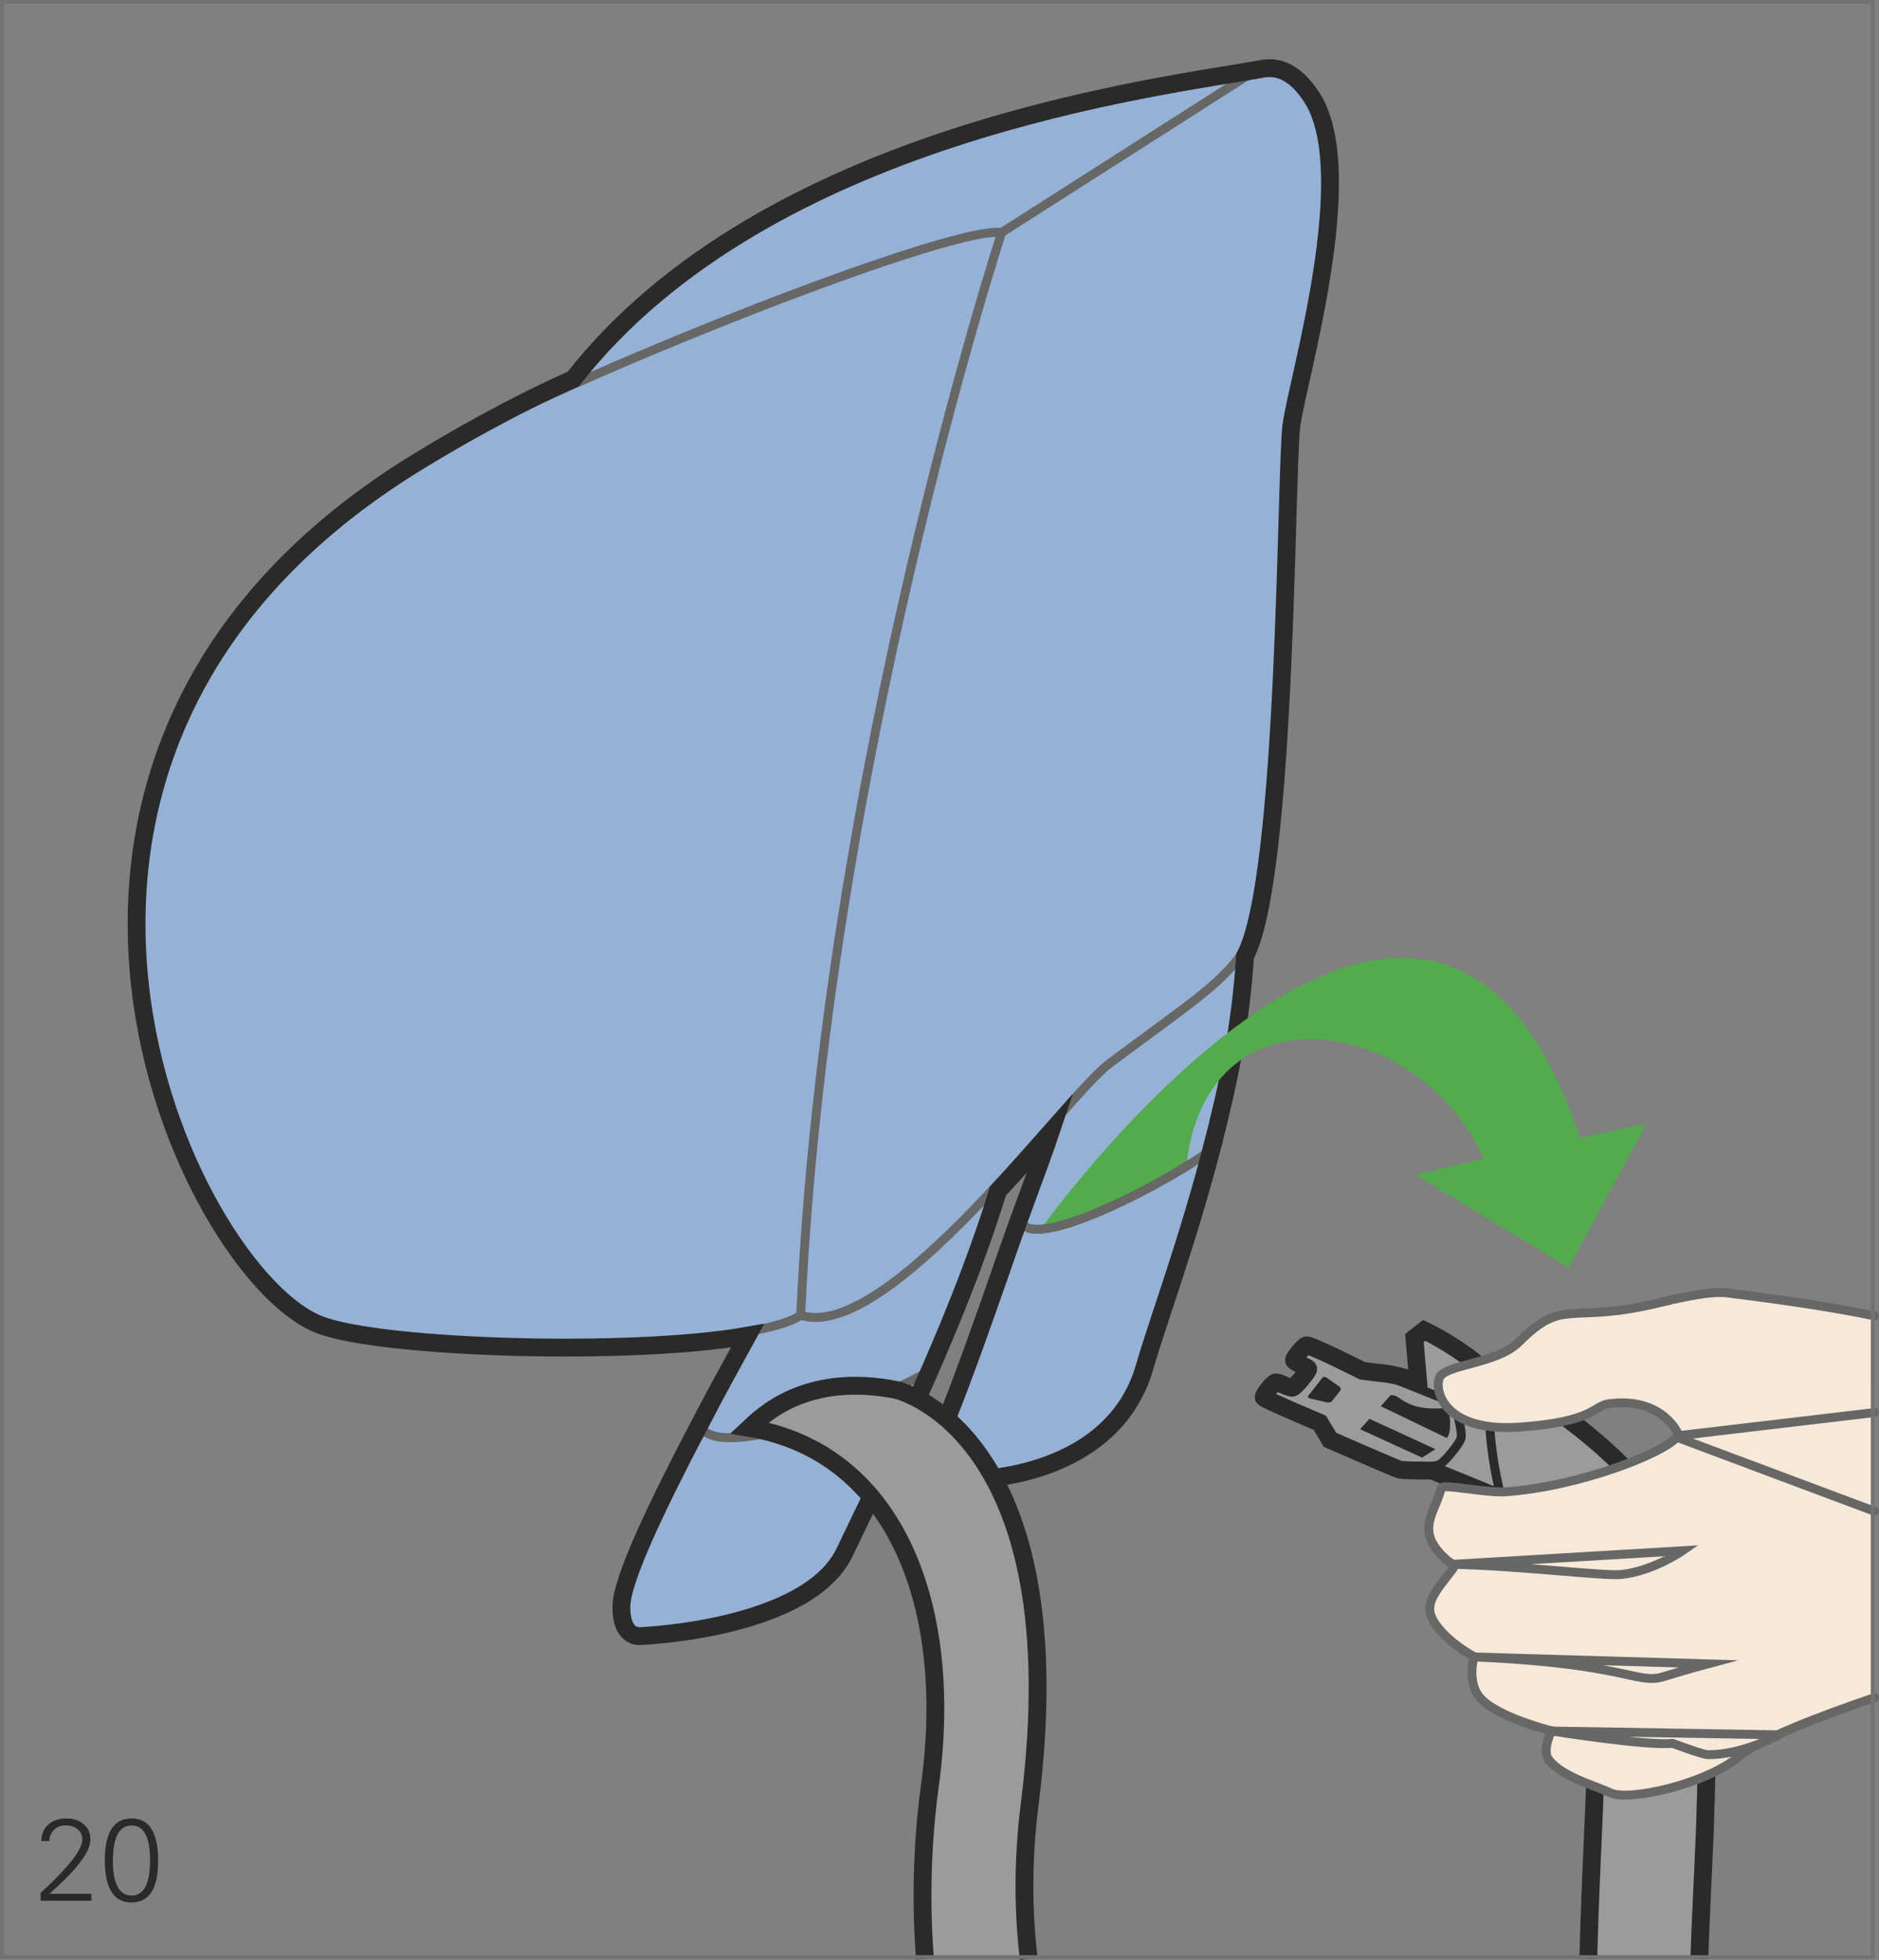 <?xml version="1.0" encoding="UTF-8"?>
<!DOCTYPE svg PUBLIC "-//W3C//DTD SVG 1.1//EN" "http://www.w3.org/Graphics/SVG/1.1/DTD/svg11.dtd">
<!-- Creator: CorelDRAW 2017 -->
<svg xmlns="http://www.w3.org/2000/svg" xml:space="preserve" width="37.176mm" height="38.766mm" version="1.1" style="shape-rendering:geometricPrecision; text-rendering:geometricPrecision; image-rendering:optimizeQuality; fill-rule:evenodd; clip-rule:evenodd"
viewBox="0 0 1441.88 1503.55"
 xmlns:xlink="http://www.w3.org/1999/xlink">
 <rect x="0" y="0" width="1441.88" height="1503.55" fill="#808080" stroke="none"/>
 <defs>
  <style type="text/css">
   <![CDATA[
    .str2 {stroke:#2B2A29;stroke-width:13.68;stroke-miterlimit:10}
    .str0 {stroke:#676766;stroke-width:6.84;stroke-miterlimit:10}
    .str1 {stroke:#2B2A29;stroke-width:6.84;stroke-miterlimit:10}
    .str4 {stroke:#727271;stroke-width:2.96;stroke-miterlimit:4}
    .str3 {stroke:#676766;stroke-width:6.84;stroke-linecap:round;stroke-miterlimit:10}
    .fil1 {fill:none;fill-rule:nonzero}
    .fil3 {fill:#2B2A29;fill-rule:nonzero}
    .fil2 {fill:#9B9B9B;fill-rule:nonzero}
    .fil4 {fill:#F6E9DA;fill-rule:nonzero}
    .fil0 {fill:#95B2D6;fill-rule:nonzero}
    .fil5 {fill:#52AB4D;fill-rule:nonzero}
   ]]>
  </style>
 </defs>
 <g id="Слой_x0020_1">
  <path class="fil0" d="M970.78 52.43c-98.93,18.43 -651.49,84.82 -611.84,530.79 15.45,173.76 645.78,-537.12 611.84,-530.79z"/>
  <path class="fil1 str0" d="M970.78 52.43c-98.93,18.43 -651.49,84.82 -611.84,530.79 15.45,173.76 645.78,-537.12 611.84,-530.79z"/>
  <path class="fil0" d="M592.1 990.25c0,0 -115.18,205.1 -115.26,242.47 -0.05,25.3 15.36,22.34 15.36,22.34 0,0 127.96,-4.98 156.09,-64.6 28.15,-59.66 102.44,-210.17 130.57,-329.45 28.17,-119.27 -173.99,67.1 -173.99,67.1l-12.78 62.13z"/>
  <path class="fil1 str0" d="M592.1 990.25c0,0 -115.18,205.1 -115.26,242.47 -0.05,25.3 15.36,22.34 15.36,22.34 0,0 127.96,-4.98 156.09,-64.6 28.15,-59.66 102.44,-210.17 130.57,-329.45 28.17,-119.27 -173.99,67.1 -173.99,67.1l-12.78 62.13z"/>
  <path class="fil0" d="M817.86 828.71c0,0 -78.62,236.31 -96.67,271.52 -17.12,33.43 25.68,34.6 25.68,34.6 0,0 106.71,0.03 131.54,-86.32 17.75,-61.97 78.78,-212.34 78.73,-354.24 -0.08,-121.71 -146.66,91.4 -146.66,91.4l7.37 43.05z"/>
  <path class="fil1 str0" d="M817.86 828.71c0,0 -78.62,236.31 -96.67,271.52 -17.12,33.43 25.68,34.6 25.68,34.6 0,0 106.71,0.03 131.54,-86.32 17.75,-61.97 78.78,-212.34 78.73,-354.24 -0.08,-121.71 -146.66,91.4 -146.66,91.4l7.37 43.05z"/>
  <path class="fil0" d="M768.64 178.36c-41.61,-5.78 -357.4,120.5 -447.62,175.63 -368.08,224.99 -176.53,624.38 -75.34,662.46 58.82,22.15 328.46,20.74 368.75,-7.43 40.29,-28.15 45.66,-47.09 45.66,-47.09l191.08 -764.65c0,0 -37.12,-12.62 -82.52,-18.92z"/>
  <path class="fil1 str0" d="M768.64 178.36c-41.61,-5.78 -357.4,120.5 -447.62,175.63 -368.08,224.99 -176.53,624.38 -75.34,662.46 58.82,22.15 328.46,20.74 368.75,-7.43 40.29,-28.15 45.66,-47.09 45.66,-47.09l191.08 -764.65c0,0 -37.12,-12.62 -82.52,-18.92"/>
  <path class="fil0" d="M768.64 178.36c0,0 -135.43,413.42 -154.21,830.66 67.21,21.25 202.99,-167.78 236.73,-193 61.71,-46.12 83.49,-59.26 102.25,-84.8 35.02,-47.56 32.95,-369.74 37.68,-405.5 4.49,-33.89 56.88,-195.4 16.15,-250.02 -27.23,-36.49 -56.55,-13.51 -56.55,-13.51l-182.05 116.17z"/>
  <path class="fil1 str0" d="M768.64 178.36c0,0 -135.43,413.42 -154.21,830.66 67.21,21.25 202.99,-167.78 236.73,-193 61.71,-46.12 83.49,-59.26 102.25,-84.8 35.02,-47.56 32.95,-369.74 37.68,-405.5 4.49,-33.89 56.88,-195.4 16.15,-250.02 -27.23,-36.49 -56.55,-13.51 -56.55,-13.51l-182.05 116.17z"/>
  <path class="fil0" d="M537 1092.55c-31.96,60.99 -60.14,119.03 -60.15,140.17 -0.05,25.31 15.37,22.34 15.37,22.34 0,0 127.94,-4.97 156.09,-64.6 13.12,-27.87 39.52,-82.92 63.42,-138.03 -41.05,24.47 -164.92,71.43 -174.73,40.12z"/>
  <path class="fil1 str0" d="M537 1092.55c-31.96,60.99 -60.14,119.03 -60.15,140.17 -0.05,25.31 15.37,22.34 15.37,22.34 0,0 127.94,-4.97 156.09,-64.6 13.12,-27.87 39.52,-82.92 63.42,-138.03 -41.05,24.47 -164.92,71.43 -174.73,40.12z"/>
  <path class="fil0" d="M782.7 932.71c-23.41,68.17 -51.56,148.16 -61.49,167.5 -17.13,33.44 25.68,34.62 25.68,34.62 0,0 106.71,0.02 131.53,-86.32 9.75,-34.13 32.66,-94.97 51.25,-166.49 -18.29,13.11 -48.68,30.61 -77.13,43.51 -36.92,16.75 -70.49,25.74 -69.85,7.18z"/>
  <path class="fil1 str0" d="M782.7 932.71c-23.41,68.17 -51.56,148.16 -61.49,167.5 -17.13,33.44 25.68,34.62 25.68,34.62 0,0 106.71,0.02 131.53,-86.32 9.75,-34.13 32.66,-94.97 51.25,-166.49 -18.29,13.11 -48.68,30.61 -77.13,43.51 -36.92,16.75 -70.49,25.74 -69.85,7.18z"/>
  <path class="fil2" d="M1092.93 1020.58l-7.57 5.86 8.24 50.75c0,0 21.14,14.38 13.38,23.94 -5.19,6.49 -8.58,24.64 -8.58,24.64 0,0 40.16,24.6 42.35,22.86 79.03,-62.61 -47.82,-128.06 -47.82,-128.06z"/>
  <path class="fil1 str0" d="M1092.93 1020.58l-7.57 5.86 8.24 50.75c0,0 21.14,14.38 13.38,23.94 -5.19,6.49 -8.58,24.64 -8.58,24.64 0,0 40.16,24.6 42.35,22.86 79.03,-62.61 -47.82,-128.06 -47.82,-128.06z"/>
  <path class="fil2" d="M1072.04 1128.01c2.91,0.87 28.24,-2.63 32.36,-4.39 4.06,-1.82 15.39,-15.72 16.76,-20.32 1.34,-4.67 -4.38,-26.57 -6.23,-27.38 -1.85,-0.85 -56.77,-22.74 -56.77,-22.74l-12.66 -1.6c0,0 -40.45,-20.36 -42.97,-19.51 -2.52,0.89 -9.95,9.86 -9.51,11.55 0.45,1.68 10.26,5.13 10.85,6.42 0.59,1.33 -9.84,13.86 -11.93,14.47 -2.08,0.62 -10.47,-4.18 -12.74,-4.06 -2.27,0.11 -10.03,9.92 -9.49,11.55 0.52,1.56 43,19.4 43,19.4l5.35 12.17c0,0 51.06,23.64 53.98,24.45z"/>
  <path class="fil1 str1" d="M1072.04 1128.01c2.91,0.87 28.24,-2.63 32.36,-4.39 4.06,-1.82 15.39,-15.72 16.76,-20.32 1.34,-4.67 -4.38,-26.57 -6.23,-27.38 -1.85,-0.85 -56.77,-22.74 -56.77,-22.74l-12.66 -1.6c0,0 -40.45,-20.36 -42.97,-19.51 -2.52,0.89 -9.95,9.86 -9.51,11.55 0.45,1.68 10.26,5.13 10.85,6.42 0.59,1.33 -9.84,13.86 -11.93,14.47 -2.08,0.62 -10.47,-4.18 -12.74,-4.06 -2.27,0.11 -10.03,9.92 -9.49,11.55 0.52,1.56 43,19.4 43,19.4l5.35 12.17c0,0 51.06,23.64 53.98,24.45z"/>
  <path class="fil3" d="M1005.18 1072.8c-1.34,-0.31 -1.9,-1.29 -1.21,-2.08l10.74 -13.74c0.73,-0.86 2.09,-0.97 3.08,-0.25l10.13 7.09c0.99,0.76 1.23,2.02 0.62,2.86l-6.39 8.17c-0.73,0.86 -2.38,1.29 -3.74,1l-13.23 -3.05z"/>
  <polygon class="fil3" points="1101.46,1111.69 1050.87,1088.44 1043.7,1096.43 1091.28,1118.19 "/>
  <path class="fil3" d="M1110.2 1103.13c4.6,-4.54 1.82,-21.65 0.96,-22.32 -1.63,-1.2 -1.63,-0.61 -5.36,-0.42 -20.02,1.12 -27.39,-4.9 -32.27,-8.02 -2.16,-1.34 -3.45,-2.19 -5.24,-2.02l-1.3 0.07 -7.4 8.35 50.61 24.37z"/>
  <path class="fil2" d="M1146.13 1050.89c0,0 68.11,36.5 112.28,88.29 69.14,71.7 49.46,240.44 45.59,363.55l-85.2 0c3.49,-144.61 21.72,-312.9 -18.68,-346.84 -24.95,-17.49 -30.5,6.57 -45.63,-0.16 -2.53,-3.12 -18.46,-64.8 -8.36,-104.84z"/>
  <path class="fil1 str1" d="M1146.13 1050.89c0,0 68.11,36.5 112.28,88.29 69.14,71.7 49.46,240.44 45.59,363.55m-85.2 0c3.49,-144.61 21.72,-312.9 -18.68,-346.84 -24.95,-17.49 -30.5,6.57 -45.63,-0.16 -2.53,-3.12 -18.46,-64.8 -8.36,-104.84"/>
  <path class="fil4" d="M1288.45 1103.56c0,0 12.12,-26.98 150.02,-38.46l0 94.77 -150.02 -56.31z"/>
  <path class="fil1 str2" d="M1258.41 1139.18c-44.17,-51.79 -114.32,-88.8 -114.32,-88.8 -0.38,1.49 -0.67,3.09 -0.97,4.65 -21.29,-20.96 -50.19,-34.45 -50.19,-34.45l-7.56 5.86 2.96 34.41c-15.39,-6.96 -30.17,-7.66 -30.17,-7.66l-12.66 -1.6c0,0 -40.45,-20.37 -42.97,-19.51 -2.52,0.88 -9.95,9.87 -9.51,11.55 0.45,1.68 10.26,5.13 10.85,6.4 0.59,1.34 -9.84,13.87 -11.93,14.49 -2.08,0.61 -10.47,-4.2 -12.74,-4.06 -2.27,0.11 -10.03,9.92 -9.49,11.55 0.5,1.55 43,19.4 43,19.4l7.88 13.13c0,0 50.42,22.03 53.34,22.84 2.91,0.88 25,0.75 25,0.75 0,0 64.29,26.02 65.14,27.09 15.13,6.73 11.1,-16.81 36.05,0.67 40.4,33.94 22.17,202.23 18.68,346.84m85.2 0c3.87,-123.11 23.55,-291.85 -45.59,-363.55"/>
  <path class="fil4" d="M1286.68 1102.55c-10.4,12.5 -75.45,37.94 -131.11,41.84 -15.64,1.11 -48.78,-6.47 -49.64,-2.85 -4.48,18.95 -19.81,31.66 1.35,52.52 10.6,10.38 12.37,2.5 -1.5,21.26 -10.37,13.98 -11.7,21.25 -2.45,33.06 10.36,13.28 27.82,22.53 27.82,22.53 0,0 -5.78,19.05 4.32,31.16 12.7,15.25 55.06,25.68 55.06,25.68 0,0 -7.46,15.23 -2.12,22.12 10.29,13.28 34.62,19.54 47.77,25.66 13.22,6.11 71.48,-5.95 98.2,-27.98 16.45,-13.6 63.23,-31.34 104.08,-45.23l0 -142.97 -151.78 -56.8z"/>
  <path class="fil1 str3" d="M1286.68 1102.55c-10.4,12.5 -75.45,37.94 -131.11,41.84 -15.64,1.11 -48.78,-6.47 -49.64,-2.85 -4.48,18.95 -19.81,31.66 1.35,52.52 10.6,10.38 12.37,2.5 -1.5,21.26 -10.37,13.98 -11.7,21.25 -2.45,33.06 10.36,13.28 27.82,22.53 27.82,22.53 0,0 -5.78,19.05 4.32,31.16 12.7,15.25 55.06,25.68 55.06,25.68 0,0 -7.46,15.23 -2.12,22.12 10.29,13.28 34.62,19.54 47.77,25.66 13.22,6.11 71.48,-5.95 98.2,-27.98 16.45,-13.6 63.23,-31.34 104.08,-45.23m0 -142.97l-151.78 -56.8"/>
  <path class="fil4 str3" d="M1114.92 1200.06c52.17,1.12 116.03,9.25 129.48,7.77 24.45,-2.7 46.68,-18.2 46.68,-18.2l-176.16 10.43z"/>
  <path class="fil4 str3" d="M1131.6 1271.12c117.11,4.99 124.32,21.4 144.98,15.1 20.73,-6.31 33.85,-9.81 33.85,-9.81l-178.83 -5.29z"/>
  <path class="fil4 str3" d="M1190.98 1327.96c0,0 72.76,11.58 92.44,9.41 0,0 22.93,8.59 26.86,8.68 27.01,0.44 54.64,-15.2 54.64,-15.2l-173.94 -2.89z"/>
  <path class="fil4" d="M1438.46 1009.5c-25.47,-5.38 -61.38,-11.25 -113.39,-17.69 -13.75,-1.74 -42.32,5.25 -50.56,7.29 -71.22,17.53 -73.89,-4.74 -108.92,30.39 -16.83,16.91 -56.67,17.1 -60.96,27.34 -4.32,10.2 3.75,41.98 61.33,37.97 57.67,-3.98 56.72,-16.4 68.68,-17.94 42.36,-5.47 53.8,24.48 53.8,24.48l150.01 -17.71 0 -74.13z"/>
  <path class="fil1 str3" d="M1438.46 1009.5c-25.47,-5.38 -61.38,-11.25 -113.39,-17.69 -13.75,-1.74 -42.32,5.25 -50.56,7.29 -71.22,17.53 -73.89,-4.74 -108.92,30.39 -16.83,16.91 -56.67,17.1 -60.96,27.34 -4.32,10.2 3.75,41.98 61.33,37.97 57.67,-3.98 56.72,-16.4 68.68,-17.94 42.36,-5.47 53.8,24.48 53.8,24.48l150.01 -17.71"/>
  <path class="fil1 str2" d="M991.09 325.71c4.49,-33.89 52.17,-192.17 16.15,-250.01 -12.62,-20.25 -25.77,-24.42 -36.22,-23.23 -0.11,0.01 -0.14,-0.07 -0.23,-0.04 -0.38,0.05 -0.78,0.14 -1.15,0.21 -0.49,0.08 -1,0.16 -1.48,0.26 -76.35,13.83 -380.23,48.68 -528.22,237.8 -49.22,21.96 -93.84,47.96 -118.93,63.28 -368.08,225 -176.53,624.38 -75.34,662.46 48.64,18.31 239.93,23.9 328.01,8.21 -10.28,18.81 -22.71,40.94 -36.67,67.94l-0.03 -0.03c-31.95,60.98 -60.12,119.02 -60.15,140.16 -0.05,25.32 15.37,22.34 15.37,22.34 0,0 127.96,-4.96 156.09,-64.59 24.53,-52.01 83.97,-167.51 117.48,-276.72 14.46,-15.64 28.12,-31.07 40.31,-44.88 -8.62,25.63 -20.91,56.79 -33.78,93.96 -0.16,0.44 -0.3,0.86 -0.45,1.29 -1.18,3.42 -2.38,6.86 -3.59,10.31 -0.5,1.45 -1.01,2.86 -1.5,4.31 -0.85,2.42 -1.68,4.83 -2.53,7.24 -0.78,2.19 -1.52,4.35 -2.3,6.54 -0.73,2.07 -1.47,4.15 -2.19,6.21 -0.73,2.05 -1.42,4.05 -2.13,6.06 -3.11,8.78 -6.16,17.36 -9.11,25.54 -0.3,0.83 -0.62,1.71 -0.92,2.54 -1.07,2.96 -2.11,5.81 -3.15,8.65 -0.22,0.59 -0.44,1.2 -0.64,1.79 -1.01,2.75 -2.01,5.43 -3,8.07 -0.24,0.7 -0.5,1.42 -0.78,2.08 -0.93,2.58 -1.83,5.04 -2.75,7.43 -0.26,0.7 -0.53,1.4 -0.76,2.07 -0.86,2.27 -1.68,4.46 -2.52,6.57 -0.3,0.81 -0.59,1.56 -0.88,2.33 -0.75,1.95 -1.5,3.84 -2.23,5.66 -0.31,0.83 -0.63,1.63 -0.93,2.41 -0.67,1.66 -1.31,3.29 -1.93,4.79 -0.35,0.82 -0.63,1.57 -0.99,2.35 -0.54,1.35 -1.1,2.7 -1.6,3.9 -0.37,0.88 -0.73,1.66 -1.07,2.45 -0.43,0.94 -0.84,1.9 -1.21,2.73 -0.73,1.52 -1.37,2.9 -1.95,4.05 -17.13,33.44 25.68,34.62 25.68,34.62 0,0 106.71,0.03 131.54,-86.32 1.18,-4.12 2.53,-8.63 4.05,-13.49 0.61,-1.9 1.31,-4.03 1.95,-6.05 1.01,-3.17 2.01,-6.29 3.16,-9.74 0.9,-2.79 1.86,-5.74 2.86,-8.72 1.68,-5.08 3.39,-10.32 5.23,-15.84 1.07,-3.27 2.12,-6.47 3.24,-9.86 1.2,-3.72 2.42,-7.49 3.68,-11.36 1.04,-3.22 2.07,-6.42 3.13,-9.73 1.27,-3.98 2.53,-8.02 3.84,-12.16 1.04,-3.34 2.08,-6.73 3.15,-10.18 1.28,-4.24 2.6,-8.49 3.88,-12.87 1.07,-3.5 2.08,-7.09 3.12,-10.7 1.31,-4.46 2.6,-8.89 3.87,-13.49 1.05,-3.71 2.07,-7.51 3.08,-11.3 0.99,-3.68 2,-7.24 2.99,-10.99 -0.03,0 -0.05,0.03 -0.08,0.04 12.64,-48.53 22.58,-95.26 25.82,-148.54 32.25,-59.81 31.05,-372.99 35.67,-407.81"/>
  <path class="fil5" d="M1212.41 872.84c-114.01,-345.24 -410.9,66.1 -410.9,66.1 -18.83,20.77 116.48,-43.17 109.3,-48.39 18.14,-138.17 179.92,-109.65 227.77,-1.68l-52.42 12.34 117.42 71.14 59.94 -110.2 -51.12 10.7z"/>
  <path class="fil1 str0" d="M914.32 892.29c-17.65,11.11 -40.28,23.49 -61.78,33.25 -25.38,11.51 -49.18,19.36 -61.38,17.1"/>
  <path class="fil2" d="M687.8 1066.28c0,0 138.67,31.43 102.37,317.7 -5.78,45.49 -4.76,85.27 -0.73,118.75l-79.66 0c-3.09,-39.93 -2.67,-85.97 3.81,-133.11 18.79,-136.63 -25.79,-255.23 -138.51,-274.21 9.29,-8.65 43.02,-42.98 112.71,-29.13z"/>
  <path class="fil1 str2" d="M687.8 1066.28c0,0 138.67,31.43 102.37,317.7 -5.78,45.49 -4.76,85.27 -0.73,118.75m-79.66 0c-3.09,-39.93 -2.67,-85.97 3.81,-133.11 18.79,-136.63 -25.79,-255.23 -138.51,-274.21 9.29,-8.65 43.02,-42.98 112.71,-29.13"/>
  <polygon class="fil1 str4" points="1.48,1501.36 1437.11,1501.36 1437.11,1.48 1.48,1.48 "/>
  <path class="fil3" d="M31.15 1452l3.48 -3.15c7.84,-7.16 14.57,-14.2 20.14,-21.13 5.6,-6.93 8.4,-12.5 8.4,-16.67 0,-3.15 -1.19,-5.72 -3.53,-7.69 -2.3,-1.99 -5.29,-3 -8.97,-3 -4.16,0 -7.34,1.21 -9.51,3.66 -2.14,2.39 -3.23,5.19 -3.23,8.37l0 0 -6.2 0 0 0c0,-5.07 1.69,-9.2 5.07,-12.45 3.43,-3.28 8.17,-4.92 14.22,-4.92 5.22,0 9.55,1.44 13.06,4.31 3.53,2.85 5.29,6.76 5.29,11.72 0,4.57 -2.3,9.98 -6.86,16.21 -4.57,6.17 -10.01,12.15 -16.29,17.92l-8.17 7.64 0 0 32.09 0 0 5.34 -39 0 0 -6.18zm49.26 -24.73c0,-10.57 1.69,-18.58 5.04,-24.03 3.38,-5.47 8.57,-8.22 15.58,-8.22 6.86,0 11.95,2.72 15.28,8.14 3.35,5.42 5.04,13.44 5.04,24.1 0,11.07 -1.74,19.21 -5.24,24.43 -3.51,5.19 -8.55,7.79 -15.08,7.79 -7.01,0 -12.2,-2.77 -15.58,-8.3 -3.35,-5.52 -5.04,-13.51 -5.04,-23.92zm6.2 0.81c0,8.02 1.18,14.37 3.55,19.06 2.4,4.66 6,7.01 10.82,7.01 4.64,0 8.17,-2.22 10.56,-6.68 2.4,-4.49 3.61,-11.45 3.61,-20.85 0,-8.75 -1.21,-15.33 -3.61,-19.69 -2.39,-4.36 -5.92,-6.55 -10.56,-6.55 -4.82,0 -8.42,2.32 -10.82,6.96 -2.37,4.62 -3.55,11.52 -3.55,20.75z"/>
 </g>
</svg>
